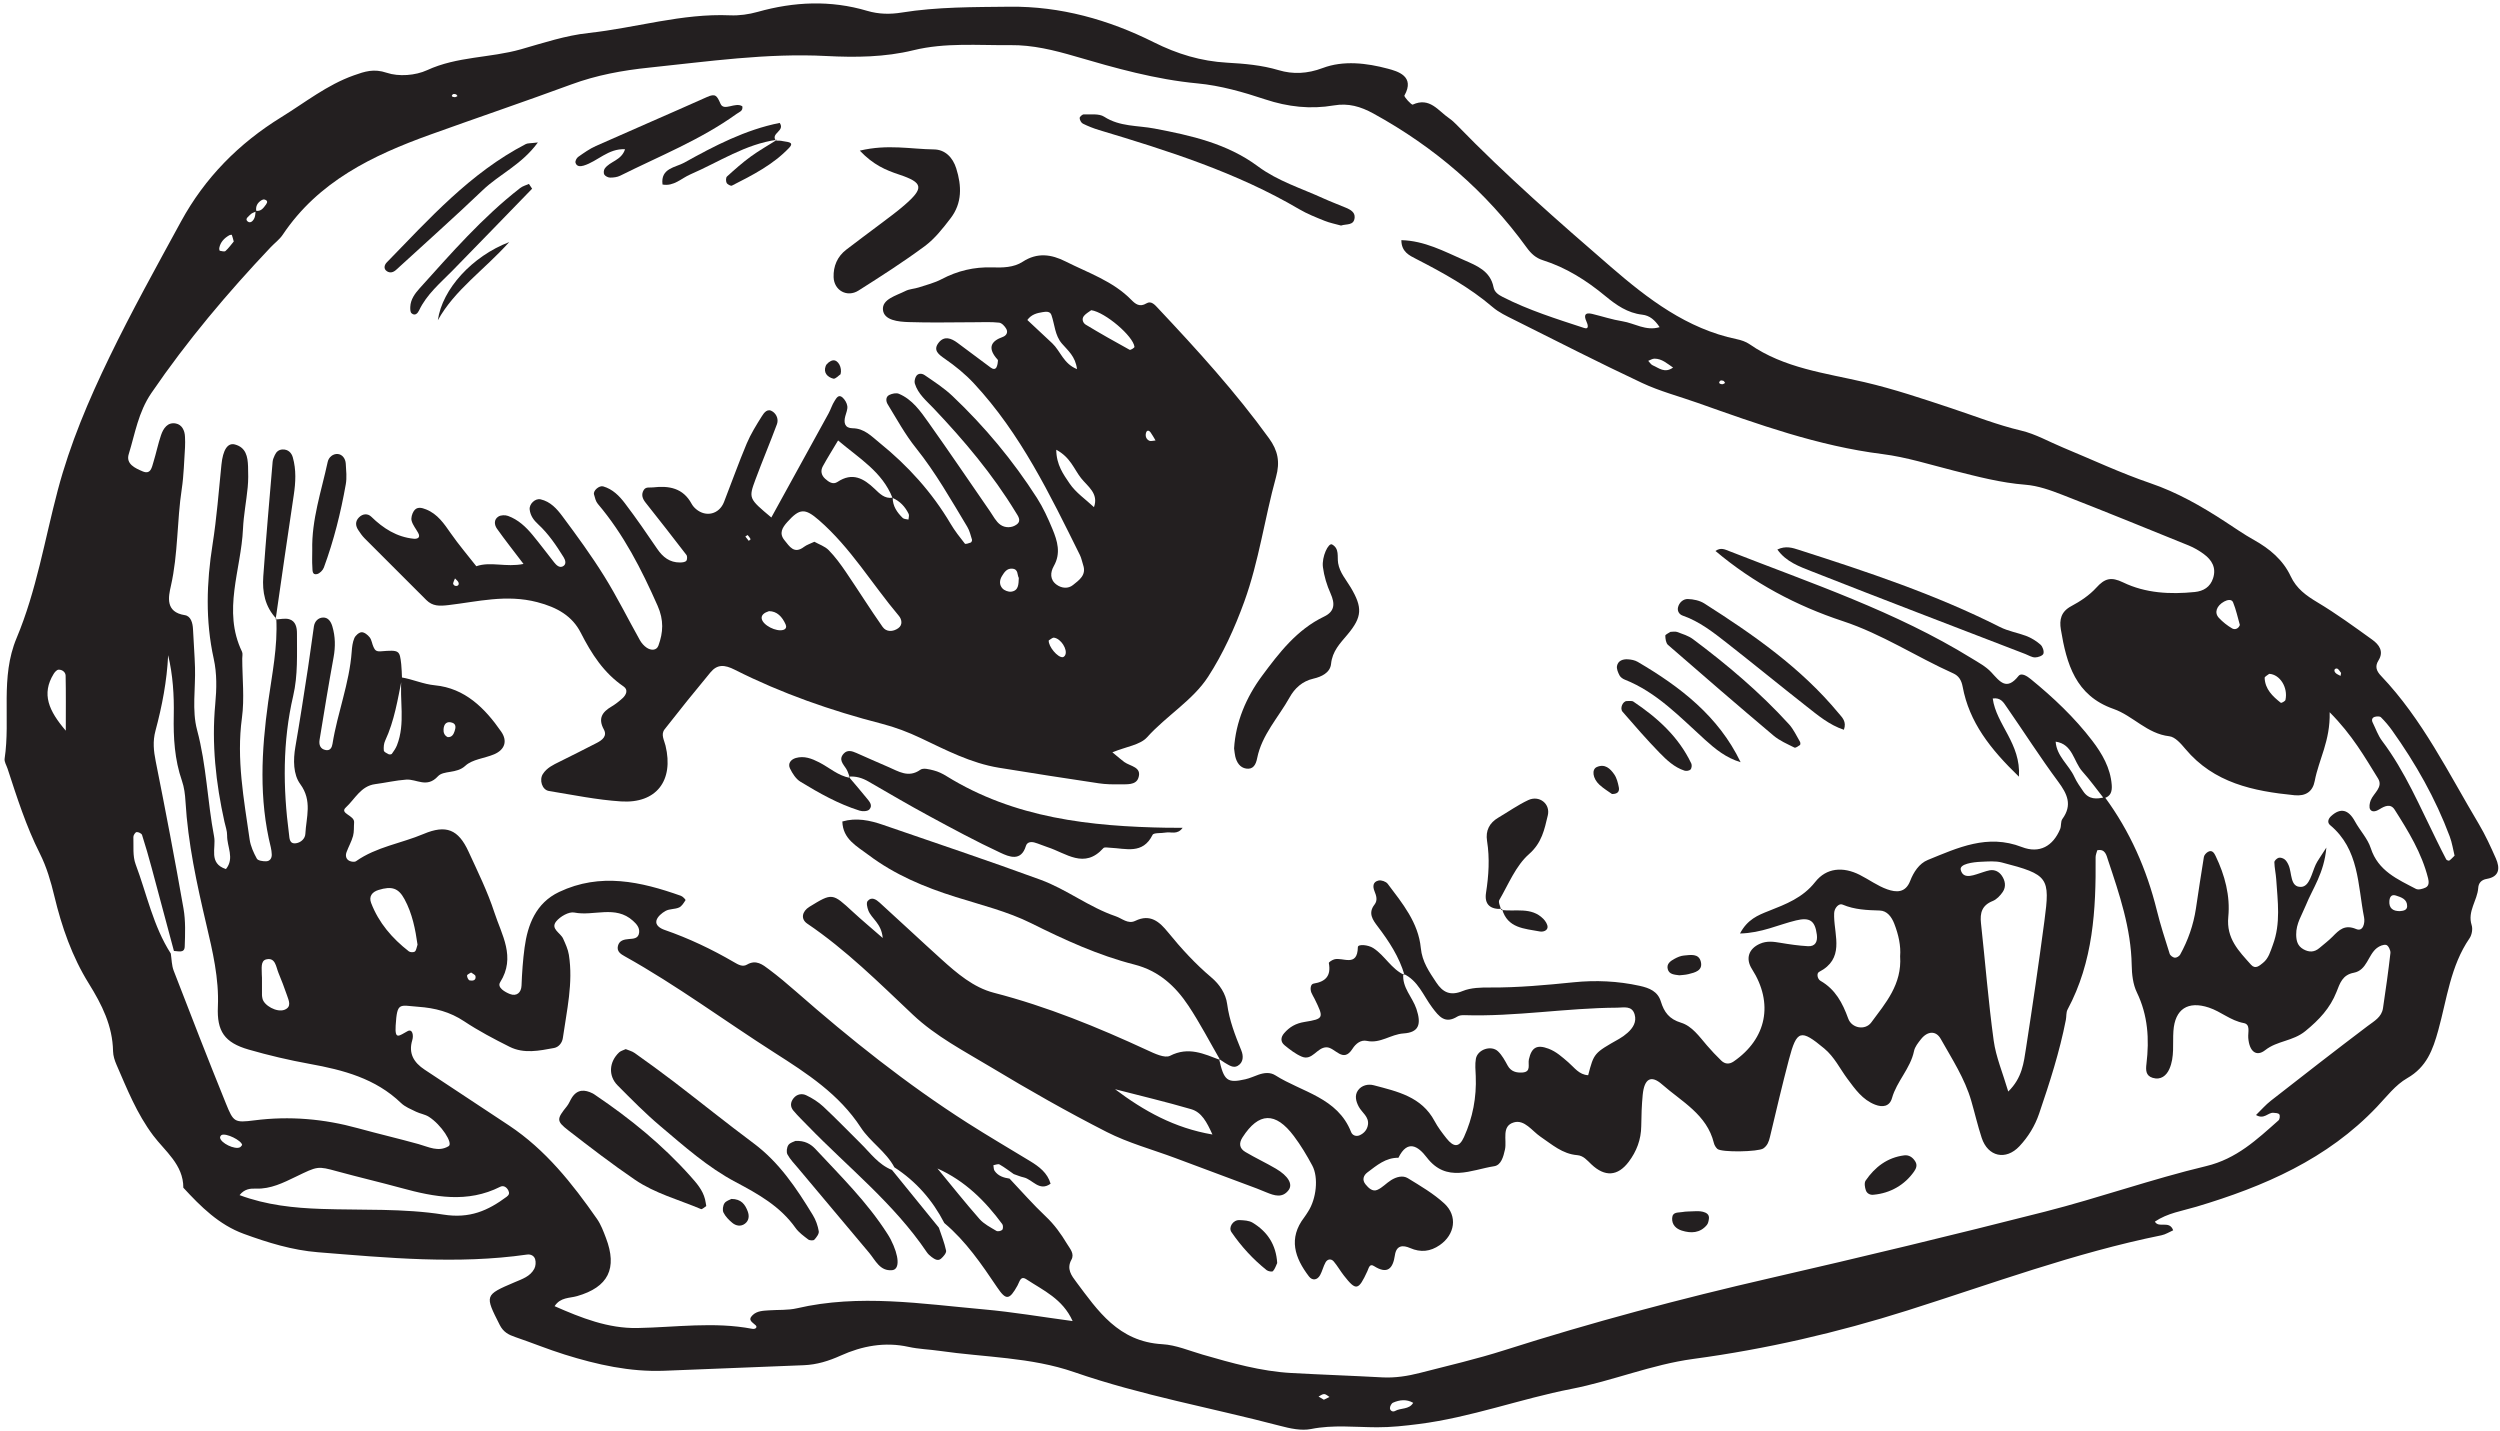 <?xml version="1.0" encoding="UTF-8"?><svg xmlns="http://www.w3.org/2000/svg" xmlns:xlink="http://www.w3.org/1999/xlink" height="501.6" preserveAspectRatio="xMidYMid meet" version="1.0" viewBox="-1.6 -1.2 876.4 501.6" width="876.4" zoomAndPan="magnify"><g fill="#231f20" id="change1_1"><path d="M 603.152 133.055 C 602.961 132.793 602.816 132.41 602.559 132.301 C 602.23 132.164 601.664 132.086 601.461 132.27 C 600.766 132.902 601.043 133.426 602.145 133.5 C 602.469 133.523 602.816 133.211 603.152 133.055 Z M 163.543 339.715 C 163.043 340.07 162.145 340.414 162.129 340.793 C 162.105 341.375 162.605 342.402 163.035 342.488 C 164.039 342.691 165.363 342.574 165.09 341.004 C 165.004 340.5 164.086 340.141 163.543 339.715 Z M 158.785 32.484 C 158.598 32.262 158.445 31.93 158.211 31.848 C 157.895 31.738 157.391 31.672 157.176 31.848 C 156.5 32.383 156.762 32.824 157.824 32.867 C 158.141 32.879 158.465 32.617 158.785 32.484 Z M 462.492 489.488 C 463.152 489.168 463.809 488.844 464.465 488.523 C 463.848 488.156 463.234 487.523 462.602 487.504 C 461.953 487.484 461.285 488.062 460.625 488.379 C 461.246 488.75 461.867 489.121 462.492 489.488 Z M 819.094 234.703 C 818.617 234.164 818.195 233.246 817.656 233.172 C 816.766 233.051 816.441 233.891 817.109 234.652 C 817.547 235.156 818.297 235.395 818.906 235.746 C 818.969 235.398 819.031 235.051 819.094 234.703 Z M 155.344 257.207 C 156.848 257.305 157.41 256.203 157.777 255.094 C 158.141 253.996 158.395 252.625 156.918 252.145 C 155.016 251.52 154.023 252.562 153.891 254.414 C 153.805 255.586 154.168 256.645 155.344 257.207 Z M 839.684 318.207 C 840.812 318.113 842.223 317.941 842.25 316.508 C 842.301 314.004 840.203 313.355 838.297 312.734 C 836.656 312.203 836.125 313.387 836.02 314.605 C 835.809 317.121 837.203 318.227 839.684 318.207 Z M 80.344 83.465 C 80.074 82.473 79.906 81.773 79.656 81.109 C 79.637 81.059 78.996 81.141 78.723 81.301 C 76.992 82.312 75.664 83.664 75.273 85.719 C 75.211 86.039 75.332 86.688 75.457 86.711 C 76.125 86.836 77.098 87.113 77.461 86.781 C 78.582 85.766 79.473 84.496 80.344 83.465 Z M 584.91 127.648 C 582.785 126.223 581.008 124.543 578.402 124.527 C 577.672 124.523 576.938 125.027 576.199 125.297 C 576.727 125.836 577.152 126.605 577.789 126.875 C 579.93 127.781 581.961 129.766 584.91 127.648 Z M 83.285 400.188 C 83.09 398.59 77.637 395.906 76.086 396.688 C 75.812 396.824 75.52 397.297 75.543 397.586 C 75.703 399.5 80.758 401.941 82.551 400.98 C 82.852 400.82 83.043 400.457 83.285 400.188 Z M 493.812 490.578 C 491.438 489.219 489.047 489.52 486.742 490.52 C 486.191 490.762 485.664 491.762 485.664 492.41 C 485.664 493.344 486.625 493.902 487.473 493.422 C 489.492 492.281 492.352 493.012 493.812 490.578 Z M 793.898 235.02 C 793.34 235.492 792.277 235.988 792.293 236.438 C 792.453 240.414 795.09 242.914 797.961 245.168 C 798.152 245.316 799.492 244.621 799.59 244.168 C 800.547 239.781 797.633 235.207 793.898 235.02 Z M 783.605 217.895 C 782.844 215.242 782.273 212.492 781.223 209.941 C 780.727 208.738 779.195 209.074 778.105 209.672 C 775.434 211.145 774.559 213.574 776.246 215.391 C 777.586 216.828 779.191 218.105 780.891 219.094 C 781.836 219.645 783.113 219.258 783.605 217.895 Z M 21.465 254.949 C 21.465 247.602 21.539 241.621 21.406 235.645 C 21.379 234.43 20.188 233.488 18.906 233.566 C 18.305 233.602 17.59 234.418 17.203 235.051 C 12.871 242.09 15.496 247.996 21.465 254.949 Z M 90.234 341.59 C 90.234 343.605 90.223 345.621 90.238 347.641 C 90.242 348.039 90.332 348.441 90.41 348.836 C 90.891 351.254 95.434 353.82 98.109 352.797 C 100.781 351.777 99.605 349.504 99.004 347.703 C 98.109 345.035 97.062 342.418 96.004 339.812 C 95.145 337.707 94.957 334.355 91.738 335.121 C 89.637 335.621 90.219 338.441 90.176 340.383 C 90.168 340.785 90.211 341.188 90.234 341.59 Z M 327.031 408.418 C 331.926 414.344 336.711 420.367 341.781 426.141 C 343.332 427.906 345.629 429.051 347.695 430.297 C 348.168 430.586 349.336 430.355 349.738 429.934 C 350.086 429.57 350.098 428.387 349.762 427.93 C 343.77 419.809 336.723 412.777 327.031 408.418 Z M 389.285 380.633 C 399.391 388.242 410.094 394.242 423.434 396.512 C 421.438 392.121 419.645 388.715 416.004 387.645 C 407.172 385.059 398.199 382.941 389.285 380.633 Z M 144.77 329.957 C 144.012 324.605 142.949 319.066 140.203 314.016 C 138.094 310.129 135.781 309.332 131.07 310.793 C 128.832 311.488 127.629 313.051 128.504 315.344 C 131.176 322.32 135.895 327.773 141.723 332.309 C 142.195 332.676 143.387 332.715 143.828 332.371 C 144.348 331.965 144.41 330.977 144.77 329.957 Z M 858.875 298.766 C 858.359 296.672 858.012 294.258 857.176 292.027 C 852.188 278.695 845.223 266.422 836.977 254.855 C 835.809 253.219 834.488 251.66 833.062 250.246 C 832.66 249.852 831.566 249.898 830.895 250.098 C 829.938 250.383 829.727 251.207 830.16 252.078 C 831.234 254.242 832.027 256.621 833.461 258.52 C 841.57 269.277 846.719 281.641 852.664 293.57 C 853.75 295.742 854.809 297.93 855.945 300.07 C 856.09 300.34 856.801 300.609 857.004 300.484 C 857.586 300.129 858.035 299.57 858.875 298.766 Z M 82.379 417.762 C 91.793 421.273 101.414 422.277 111.172 422.605 C 125.414 423.086 139.855 422.371 153.828 424.586 C 163.086 426.051 169.426 423.223 176.031 418.324 C 176.809 417.746 177.07 417.129 176.641 416.207 C 176.059 414.957 174.906 414.258 173.77 414.832 C 162.277 420.633 150.738 418.461 139.137 415.285 C 131.664 413.242 124.121 411.477 116.652 409.434 C 109.68 407.52 109.785 407.602 102.105 411.309 C 97.738 413.418 93.305 415.66 88.176 415.48 C 86.18 415.41 84.129 415.551 82.379 417.762 Z M 664.508 334.016 C 664.809 330.406 663.957 326.473 662.461 322.625 C 661.512 320.184 659.922 318.066 657.352 317.992 C 652.887 317.863 648.547 317.703 644.344 315.922 C 643.219 315.445 642.082 316.59 641.621 317.758 C 641.336 318.48 641.355 319.359 641.371 320.164 C 641.539 327.129 644.984 334.926 636.09 339.52 C 635.133 340.012 635.512 342.023 636.586 342.637 C 641.82 345.641 644.32 350.379 646.312 355.867 C 647.562 359.32 652.289 360.086 654.391 357.234 C 659.379 350.469 665.188 343.895 664.508 334.016 Z M 702.41 381.449 C 707.328 376.656 707.855 371.293 708.645 366.207 C 710.941 351.367 713.121 336.504 715.094 321.617 C 717.102 306.445 716.605 305.398 700.172 301.152 C 697.871 300.559 695.316 300.805 692.891 300.902 C 690.07 301.02 685.203 301.645 685.762 303.77 C 686.723 307.453 690.766 305.379 693.605 304.535 C 694.379 304.305 695.145 304.016 695.934 303.887 C 697.727 303.59 699.207 304.41 700.145 305.766 C 701.355 307.508 701.734 309.645 700.48 311.484 C 699.602 312.77 698.34 314.109 696.941 314.668 C 693.203 316.164 692.449 318.801 692.852 322.453 C 694.363 336.164 695.434 349.938 697.309 363.598 C 698.102 369.359 700.484 374.906 702.41 381.449 Z M 353.781 410.387 C 352.133 409.242 350.535 408 348.797 407.016 C 348.289 406.73 347.367 407.172 346.641 407.281 C 346.77 407.945 346.707 408.738 347.059 409.25 C 348.297 411.062 350.242 411.672 352.312 411.977 C 356.512 416.41 360.535 421.039 364.977 425.219 C 368.016 428.078 370.352 431.344 372.453 434.84 C 373.469 436.535 375.168 438.285 373.992 440.414 C 372.215 443.633 374.035 445.988 375.695 448.203 C 383.207 458.223 390.461 469.156 405.859 470.023 C 410.641 470.293 415.34 472.332 420.039 473.688 C 430.238 476.633 440.449 479.535 451.121 480.125 C 461.715 480.707 472.32 481.07 482.914 481.648 C 487.473 481.895 491.895 481.191 496.246 480.074 C 506.117 477.535 516.07 475.227 525.773 472.133 C 556.465 462.352 587.535 454.07 618.93 446.863 C 651.129 439.473 683.25 431.727 715.262 423.566 C 734.227 418.73 752.754 412.141 771.777 407.594 C 782.473 405.039 789.594 398.258 797.172 391.547 C 797.594 391.172 797.746 389.875 797.43 389.449 C 797.09 388.988 796.055 388.945 795.312 388.898 C 793.445 388.785 792.109 391.355 789.266 389.68 C 791.109 387.887 792.648 386.09 794.48 384.664 C 805.738 375.867 817.008 367.09 828.406 358.477 C 830.723 356.727 833.309 355.379 833.781 352.234 C 834.746 345.793 835.656 339.344 836.391 332.875 C 836.492 331.949 835.648 330.254 834.938 330.066 C 833.988 329.812 832.547 330.438 831.656 331.125 C 828.488 333.578 828.191 338.93 823.551 339.805 C 819.559 340.555 818.699 343.457 817.473 346.559 C 815.246 352.195 811.445 356.273 806.57 360.258 C 802.16 363.859 796.73 363.598 792.488 366.938 C 789.371 369.391 786.914 367.406 786.551 362.637 C 786.402 360.664 787.406 357.895 784.965 357.445 C 780.371 356.594 776.992 353.43 772.762 352.023 C 765.398 349.578 760.844 352.508 760.312 360.23 C 760.004 364.691 760.762 369.309 758.898 373.531 C 757.875 375.855 755.91 377.523 753.039 376.648 C 750.555 375.895 750.605 373.855 750.863 371.715 C 751.891 363.086 751.395 354.734 747.488 346.668 C 746.125 343.844 745.742 340.336 745.688 337.129 C 745.465 324.246 741.383 312.273 737.379 300.281 C 736.848 298.688 736.43 296.254 733.613 296.879 C 733.398 297.727 733.027 298.508 733.035 299.289 C 733.199 317.73 732.199 335.938 723.203 352.703 C 722.66 353.723 722.848 355.113 722.609 356.312 C 720.418 367.531 716.918 378.379 713.238 389.176 C 711.766 393.508 709.414 397.336 706.332 400.621 C 701.555 405.711 695.277 404.297 693.105 397.691 C 691.703 393.438 690.699 389.051 689.453 384.742 C 687.176 376.859 682.695 370.031 678.734 362.98 C 677.066 360.012 674.098 360.207 671.801 363.117 C 670.816 364.367 669.688 365.762 669.383 367.242 C 668.117 373.391 663.328 377.82 661.652 383.766 C 660.812 386.734 658.328 387.059 655.738 386.051 C 651.32 384.336 648.73 380.609 646.039 376.996 C 643.375 373.418 641.492 369.336 637.902 366.352 C 629.664 359.504 628.273 359.781 625.527 370.215 C 623.16 379.215 621.035 388.281 618.883 397.34 C 618.492 398.98 618.008 400.398 616.539 401.402 C 614.797 402.598 601.828 402.859 600.43 401.547 C 599.871 401.027 599.402 400.25 599.223 399.512 C 596.77 389.48 587.926 385 581.051 378.945 C 577.152 375.512 574.816 376.973 574.266 382.605 C 573.91 386.258 573.797 389.938 573.754 393.609 C 573.699 398.301 572.105 402.449 569.348 406.098 C 565.531 411.141 561.027 411.48 556.262 406.961 C 554.746 405.523 553.484 403.926 551.324 403.75 C 546.105 403.328 542.48 400.016 538.414 397.266 C 535.496 395.293 532.863 391.195 529.125 392.258 C 524.633 393.535 526.711 398.438 525.984 401.77 C 525.441 404.258 524.656 407.246 522.199 407.629 C 514.113 408.887 505.48 413.602 498.539 404.516 C 495.535 400.582 491.82 398.148 488.629 404.672 C 484.176 404.598 481.02 407.359 477.773 409.789 C 476.438 410.789 475.777 412.355 477.094 413.977 C 478.152 415.281 479.555 416.637 481.199 415.934 C 482.996 415.172 484.402 413.539 486.102 412.488 C 487.895 411.383 490.141 410.73 491.93 411.828 C 496.348 414.539 500.926 417.207 504.707 420.684 C 509.496 425.09 508.434 431.613 503.125 435.277 C 499.809 437.566 496.473 437.938 492.734 436.316 C 490.242 435.234 487.914 435.266 487.395 438.84 C 486.711 443.488 484.824 445.664 480.031 442.613 C 478.504 441.645 478.238 443.348 477.754 444.402 C 474.602 451.25 473.789 451.41 469.535 445.984 C 468.277 444.387 467.277 442.582 465.969 441.031 C 465.055 439.949 463.766 440.141 463.086 441.336 C 462.293 442.734 461.957 444.395 461.176 445.805 C 460.164 447.617 458.434 447.805 457.254 446.254 C 452.309 439.762 449.941 432.945 455.621 425.555 C 456.113 424.914 456.523 424.211 456.965 423.531 C 459.844 419.117 460.699 411.625 458.438 407.398 C 456.523 403.828 454.418 400.309 451.988 397.074 C 445.512 388.449 439.652 388.691 433.977 397.508 C 432.586 399.668 432.945 401.426 434.965 402.629 C 438.465 404.711 442.184 406.434 445.695 408.5 C 450 411.035 451.691 413.918 450.133 416.004 C 447.953 418.902 445.137 417.934 442.406 416.82 C 441.273 416.359 440.148 415.871 439 415.441 C 429.461 411.871 419.914 408.305 410.367 404.746 C 402.344 401.754 393.949 399.484 386.367 395.621 C 372.57 388.59 359.074 380.91 345.805 372.922 C 336.391 367.258 326.484 362.125 318.426 354.523 C 306.551 343.316 294.992 331.785 281.387 322.586 C 279.039 321 279.527 318.293 282.148 316.688 C 290.191 311.766 290.164 311.797 297.395 318.469 C 300.488 321.324 303.73 324.027 307.848 327.625 C 307.391 322.422 303.898 320.875 302.793 317.941 C 302.414 316.934 302.035 315.316 302.543 314.691 C 303.902 313.02 305.562 314.133 306.734 315.195 C 313.988 321.773 321.113 328.488 328.383 335.047 C 333.863 339.996 339.645 344.973 346.82 346.828 C 365.477 351.652 383.152 358.883 400.566 366.945 C 403.086 368.109 406.715 369.871 408.578 368.914 C 415.039 365.598 420.457 368.234 426.145 370.395 L 425.754 369.98 C 427.441 377.656 428.617 378.605 434.977 377.148 C 436.551 376.789 438.047 376.086 439.578 375.547 C 441.578 374.844 443.672 374.613 445.484 375.762 C 454.844 381.703 467.289 383.531 472.047 395.664 C 472.5 396.816 473.809 397.34 475.078 396.762 C 476.633 396.055 477.691 394.793 477.949 393.082 C 478.367 390.266 475.852 388.859 474.734 386.777 C 473.707 384.867 473.207 382.785 474.469 381.02 C 475.719 379.277 477.961 378.711 479.992 379.25 C 488.234 381.438 496.738 383.234 501.297 391.797 C 502.438 393.934 503.934 395.906 505.441 397.812 C 508.086 401.164 509.973 401.035 511.617 397.406 C 514.695 390.617 516.047 383.48 515.738 376.023 C 515.652 374.004 515.438 371.922 515.785 369.961 C 516.367 366.695 521.176 365.078 523.566 367.379 C 524.98 368.734 525.965 370.602 526.93 372.355 C 528.098 374.48 530.027 374.914 532.078 374.781 C 535.277 374.574 533.977 371.969 534.367 370.188 C 535.32 365.871 537.266 364.949 541.199 366.41 C 543.973 367.441 546.023 369.352 548.191 371.207 C 550.293 373.008 551.953 375.578 555.148 375.723 C 557.176 367.961 557.184 367.973 566 362.988 C 567.055 362.391 568.059 361.66 568.961 360.855 C 570.871 359.152 572.199 357.031 571.438 354.426 C 570.508 351.23 567.641 352.035 565.34 352.051 C 547.422 352.148 529.645 355.246 511.691 354.676 C 510.898 354.648 509.969 354.746 509.32 355.148 C 504.969 357.852 502.898 355.215 500.469 351.984 C 497.355 347.848 495.543 342.516 490.344 340.152 L 490.77 340.613 C 488.902 334.234 485.34 328.801 481.371 323.578 C 479.613 321.262 477.906 318.898 480.25 315.91 C 481.414 314.43 480.879 312.797 480.266 311.281 C 479.539 309.5 479.695 307.914 481.68 307.473 C 482.633 307.258 484.277 307.84 484.867 308.621 C 490.023 315.457 495.629 322.238 496.48 331.141 C 496.945 335.98 499.434 339.48 501.895 343.211 C 504.207 346.711 506.82 347.996 511.16 346.211 C 514.059 345.02 517.559 344.961 520.785 344.98 C 530.609 345.035 540.328 344.133 550.09 343.145 C 557.758 342.371 565.555 342.703 573.219 344.398 C 576.645 345.156 579.547 346.344 580.629 349.887 C 581.77 353.621 583.555 356.055 587.703 357.32 C 591.57 358.496 594.113 362.18 596.781 365.281 C 598.371 367.133 600.051 368.914 601.805 370.605 C 603.098 371.852 604.598 371.98 606.172 370.895 C 617.746 362.906 620.207 350.48 612.566 338.508 C 610.238 334.859 611.414 331.383 615.352 329.645 C 617.77 328.578 620.082 328.891 622.527 329.309 C 625.73 329.852 628.969 330.32 632.207 330.5 C 634.852 330.645 635.613 328.809 635.316 326.473 C 634.688 321.516 632.82 320.309 628.051 321.453 C 621.867 322.934 615.98 325.875 608.375 326.047 C 610.996 321.102 614.637 319.648 618.43 318.152 C 624.441 315.777 630.371 313.539 634.73 307.992 C 638.695 302.953 644.535 302.57 650.309 305.473 C 653.578 307.117 656.609 309.383 660.023 310.578 C 663.051 311.633 666.363 311.945 668.035 307.609 C 669.195 304.594 671.156 301.508 674.215 300.266 C 684.75 295.98 695.133 291.066 707.16 295.73 C 713.387 298.145 718.102 295.395 720.598 289.453 C 721.062 288.348 720.734 286.801 721.387 285.902 C 724.965 280.977 723.117 277.137 719.883 272.773 C 713.57 264.262 707.867 255.297 701.816 246.59 C 700.805 245.129 699.801 243.234 696.973 243.664 C 698.195 252.82 706.898 259.434 706.16 271.074 C 696.051 261.305 688.738 251.961 686.426 239.52 C 685.996 237.227 685.055 235.719 683.121 234.852 C 670.109 229.004 658.117 221.062 644.445 216.551 C 628.082 211.152 613.078 203.156 599.777 191.953 C 601.598 190.617 603.113 191.418 604.605 192.004 C 633.449 203.316 662.945 213.148 689.535 229.551 C 691.953 231.043 694.59 232.441 696.477 234.484 C 699.465 237.719 701.793 241.062 705.988 235.797 C 707.031 234.488 709.039 235.836 710.309 236.871 C 718.227 243.332 725.652 250.348 731.855 258.461 C 735.301 262.973 738.242 268.004 738.688 273.961 C 738.852 276.117 738.422 278.031 735.895 278.637 C 733.414 275.504 731.086 272.23 728.414 269.266 C 725.277 265.781 725.066 259.656 719.031 258.793 C 719.359 263.898 723.66 266.906 725.605 271.172 C 726.43 272.98 727.621 274.633 728.75 276.285 C 730.664 279.09 733.395 279.008 736.273 278.254 C 745.078 290.227 750.938 303.539 754.5 317.941 C 755.77 323.07 757.406 328.113 759 333.156 C 759.195 333.77 760.129 334.461 760.785 334.531 C 761.383 334.598 762.355 334.027 762.664 333.465 C 765.453 328.43 767.324 323.051 768.195 317.348 C 769.113 311.297 769.992 305.246 770.996 299.211 C 771.105 298.551 771.789 297.801 772.406 297.441 C 773.914 296.566 774.652 297.93 775.109 298.883 C 778.359 305.621 780.27 312.895 779.551 320.223 C 778.809 327.84 783.242 332.207 787.512 336.988 C 789.047 338.707 790.477 337.328 791.688 336.367 C 793.699 334.77 794.297 332.371 795.164 330.055 C 798 322.48 796.859 314.754 796.352 307.047 C 796.219 305.043 795.75 303.059 795.699 301.059 C 795.688 300.527 796.578 299.688 797.199 299.508 C 797.812 299.332 798.746 299.641 799.293 300.059 C 799.902 300.523 800.332 301.305 800.664 302.031 C 801.949 304.828 801.113 309.914 805.129 309.703 C 808.039 309.551 808.828 304.859 810.18 301.934 C 810.816 300.555 811.785 299.324 813.934 295.922 C 813.125 304.969 809.113 310.258 806.758 316.105 C 805.395 319.488 803.289 322.559 803.352 326.453 C 803.383 328.668 803.852 330.43 805.883 331.574 C 807.867 332.691 809.727 332.652 811.492 331.141 C 813.035 329.82 814.684 328.594 816.105 327.152 C 818.43 324.789 820.352 322.789 824.402 324.496 C 826.859 325.531 827.516 322.25 827.152 320.418 C 824.906 309.016 825.473 296.543 815.238 288.047 C 814.137 287.133 814.602 285.809 815.574 284.914 C 818.895 281.859 821.668 282.562 823.945 286.734 C 825.691 289.934 828.402 292.754 829.492 296.125 C 832.07 304.117 838.863 307.016 845.32 310.402 C 846.164 310.848 847.715 310.422 848.719 309.941 C 850.016 309.328 849.879 307.836 849.59 306.691 C 847.379 297.855 842.676 290.199 837.867 282.637 C 836.457 280.414 834.402 281.336 832.547 282.5 C 831.527 283.141 830.051 283.691 829.316 282.59 C 828.82 281.848 829.09 280.305 829.492 279.316 C 830.516 276.801 833.934 274.746 832.039 271.695 C 827.406 264.23 823.051 256.492 815.086 248.48 C 815.352 258.469 811.254 265.121 809.855 272.562 C 809.156 276.297 806.699 277.969 802.762 277.578 C 788.309 276.145 774.516 273.305 764.5 261.34 C 762.969 259.512 760.906 257.129 758.879 256.902 C 751.074 256.031 746.145 249.711 739.312 247.32 C 725.957 242.648 722.852 231.477 720.855 219.469 C 720.285 216.035 720.902 213.219 724.496 211.297 C 727.691 209.59 730.883 207.465 733.289 204.812 C 736.234 201.566 738.434 200.914 742.688 202.973 C 750.516 206.758 759.164 207.211 767.797 206.336 C 770.84 206.027 773.219 204.609 774.223 201.492 C 775.41 197.805 773.785 195.109 770.961 193.031 C 769.34 191.836 767.543 190.785 765.68 190.027 C 750.941 184.039 736.211 178.039 721.387 172.266 C 717.227 170.648 712.828 169.07 708.441 168.73 C 699.816 168.059 691.586 165.875 683.281 163.777 C 674.98 161.684 666.727 159.039 658.277 157.977 C 635.789 155.148 614.719 147.539 593.574 140.051 C 587.047 137.738 580.266 135.969 574.027 133.039 C 558.898 125.934 544.012 118.316 529.055 110.844 C 526.504 109.57 523.828 108.312 521.691 106.484 C 513.559 99.508 504.285 94.434 494.836 89.566 C 492.504 88.367 489.676 87.109 489.66 82.988 C 497.766 83.195 504.637 86.902 511.633 89.977 C 516.059 91.926 520.852 93.766 521.969 99.477 C 522.312 101.254 523.727 102.156 525.195 102.906 C 534.312 107.559 544.059 110.602 553.73 113.773 C 555.586 114.383 555.039 112.562 554.516 111.422 C 553.602 109.414 553.957 108.219 556.48 108.824 C 560.051 109.68 563.562 110.859 567.172 111.43 C 571.395 112.098 575.355 114.938 580.199 113.492 C 578.535 110.988 576.734 109.41 574.102 109.113 C 568.984 108.539 564.961 105.723 561.188 102.598 C 554.582 97.133 547.48 92.613 539.258 90.02 C 536.809 89.246 535.152 87.73 533.637 85.641 C 519.324 65.879 501.305 50.383 479.91 38.621 C 475.336 36.109 471.078 34.887 465.984 35.758 C 457.812 37.152 449.906 36.285 441.926 33.637 C 434.234 31.082 426.23 28.789 418.211 28.039 C 403.469 26.66 389.387 22.668 375.355 18.566 C 367.824 16.363 360.414 14.535 352.586 14.621 C 341.23 14.746 329.863 13.652 318.578 16.418 C 308.609 18.859 298.293 18.965 288.109 18.438 C 267.203 17.352 246.645 20.359 225.973 22.504 C 216.57 23.477 207.523 25.141 198.652 28.41 C 182.238 34.453 165.672 40.074 149.219 46 C 129.012 53.277 110.023 62.398 97.516 81.086 C 96.402 82.75 94.676 84.004 93.277 85.484 C 78.125 101.504 63.98 118.273 51.492 136.543 C 46.844 143.348 45.785 150.73 43.535 157.98 C 42.449 161.48 45.828 162.941 48.387 164.035 C 51.285 165.273 51.629 162.598 52.191 160.781 C 53.152 157.672 53.793 154.461 54.836 151.383 C 55.648 148.984 57.156 146.695 60.066 147.266 C 62.176 147.68 63.18 149.703 63.25 151.938 C 63.289 153.16 63.344 154.391 63.262 155.609 C 62.926 160.492 62.844 165.414 62.113 170.238 C 60.406 181.5 60.855 192.977 58.312 204.188 C 57.441 208.023 56.27 213.387 63.211 214.453 C 65.301 214.777 65.961 217.188 66.059 219.379 C 66.262 223.863 66.633 228.344 66.762 232.828 C 66.973 240.145 65.648 247.844 67.488 254.703 C 70.801 267.047 71.094 279.707 73.457 292.094 C 74.207 296.02 71.398 301.469 77.609 303.461 C 80.695 299.656 77.953 295.621 78.02 291.699 C 78.047 290.109 77.441 288.508 77.09 286.914 C 74.062 273.293 72.555 259.551 73.859 245.598 C 74.359 240.277 74.473 234.93 73.324 229.727 C 70.375 216.359 70.793 203.055 72.918 189.617 C 74.379 180.375 75.078 171.008 76.027 161.691 C 76.551 156.555 78.16 153.918 80.758 154.617 C 84.66 155.668 85.238 158.922 85.355 162.285 C 85.441 164.73 85.469 167.199 85.234 169.629 C 84.77 174.5 83.801 179.34 83.582 184.215 C 82.938 198.547 76.297 212.852 83.238 227.258 C 83.562 227.926 83.316 228.871 83.32 229.688 C 83.34 236.621 84.137 243.66 83.211 250.469 C 81.246 264.93 83.891 278.957 85.91 293.07 C 86.246 295.406 87.289 297.723 88.441 299.809 C 88.832 300.516 90.559 300.758 91.664 300.734 C 93 300.711 93.738 299.684 93.664 298.285 C 93.621 297.473 93.535 296.648 93.34 295.863 C 89.137 278.922 90.047 261.945 92.418 244.844 C 93.762 235.176 95.793 225.523 95.254 215.656 L 95.023 215.957 C 96.613 215.898 98.309 215.457 99.766 215.867 C 102.07 216.516 102.512 218.828 102.504 220.836 C 102.473 228.156 102.879 235.453 101.18 242.75 C 97.445 258.773 97.582 275.008 99.715 291.246 C 99.895 292.617 99.797 294.766 102.203 294.406 C 103.953 294.145 105.363 292.734 105.441 291.156 C 105.738 285.297 107.961 279.531 103.652 273.66 C 101.191 270.316 101.148 265.211 101.949 260.598 C 103.551 251.379 104.957 242.125 106.383 232.875 C 107.129 228.055 107.719 223.215 108.441 218.391 C 108.711 216.598 109.965 215.336 111.664 215.285 C 113.438 215.234 114.402 216.68 114.902 218.363 C 115.973 221.957 116.012 225.531 115.336 229.242 C 113.578 238.852 112.004 248.492 110.434 258.133 C 110.16 259.82 110.605 261.418 112.656 261.754 C 114.262 262.016 114.777 260.691 114.961 259.559 C 116.699 248.684 120.898 238.324 121.691 227.25 C 121.805 225.641 121.996 223.949 122.621 222.496 C 123.023 221.566 124.27 220.465 125.172 220.434 C 126.117 220.402 127.344 221.375 128.008 222.246 C 128.715 223.168 128.82 224.523 129.34 225.621 C 129.82 226.641 130.191 227.262 131.902 227.125 C 138.457 226.594 138.5 226.789 139.055 231.648 C 139.238 233.266 139.238 234.902 139.324 236.527 C 137.832 243.957 136.672 251.473 133.426 258.441 C 132.945 259.465 132.844 260.773 132.953 261.91 C 133.004 262.402 133.992 262.879 134.633 263.203 C 134.93 263.355 135.617 263.281 135.773 263.059 C 136.445 262.125 137.129 261.152 137.547 260.09 C 140.605 252.336 138.359 244.199 139.176 236.277 C 143.121 236.926 146.711 238.637 150.867 239.039 C 161.391 240.055 168.398 247.039 174.105 255.293 C 176.414 258.633 175.312 261.66 171.605 263.234 C 168.242 264.66 163.988 264.965 161.52 267.258 C 158.445 270.117 153.887 268.793 151.918 270.941 C 148.023 275.188 144.457 271.84 140.789 272.102 C 137.145 272.363 133.543 273.211 129.906 273.688 C 124.871 274.348 122.816 278.957 119.645 281.852 C 117.27 284.016 122.734 284.586 122.535 287.102 C 122.41 288.691 122.574 290.352 122.164 291.859 C 121.633 293.805 120.59 295.605 119.887 297.516 C 119.445 298.715 119.652 299.969 120.871 300.574 C 121.531 300.906 122.699 301.059 123.219 300.695 C 130.367 295.656 139.055 294.469 146.891 291.152 C 154.801 287.805 159.078 289.566 162.637 297.316 C 165.867 304.348 169.328 311.348 171.715 318.68 C 174.258 326.508 179.301 334.32 173.738 343.129 C 172.562 344.988 175.477 346.609 177.172 347.27 C 179.504 348.176 181.133 346.77 181.227 344.305 C 181.395 339.84 181.711 335.281 182.297 330.973 C 183.367 323.047 186.219 315.371 194.41 311.484 C 208.871 304.629 223.035 307.852 237.117 312.84 C 237.781 313.074 238.805 314.211 238.727 314.34 C 238.105 315.312 237.422 316.488 236.449 316.93 C 234.996 317.582 233.129 317.371 231.754 318.117 C 230.422 318.836 228.887 320.137 228.527 321.473 C 228.082 323.141 229.816 324.25 231.363 324.785 C 239.871 327.734 247.961 331.578 255.73 336.109 C 257.176 336.949 258.711 337.871 260.254 336.961 C 263.453 335.074 265.762 336.961 267.992 338.637 C 271.258 341.078 274.387 343.711 277.453 346.398 C 296.48 363.078 316.215 378.828 337.57 392.453 C 344.789 397.062 352.191 401.387 359.508 405.84 C 362.684 407.77 365.59 409.949 366.695 413.758 C 362.707 416.652 360.41 412.242 357.254 411.543 C 356.066 411.281 354.938 410.777 353.781 410.387 Z M 329.441 427.547 C 325.305 419.516 319.539 412.941 311.934 408.016 C 309.012 402.512 303.469 399.117 300.191 394.09 C 292.555 382.363 281.289 375.09 269.949 367.852 C 252.41 356.656 235.668 344.227 217.461 334.07 C 216.086 333.305 214.523 332.379 215.027 330.379 C 215.508 328.473 217.148 328.133 218.832 327.992 C 220.426 327.859 222.199 327.887 222.453 325.746 C 222.668 323.953 221.539 322.719 220.301 321.594 C 214.141 316 206.539 320.074 199.715 318.699 C 197.836 318.32 194.781 320.086 193.395 321.789 C 191.266 324.402 194.887 325.805 195.805 327.84 C 196.629 329.672 197.516 331.57 197.824 333.523 C 199.383 343.395 197.074 353.027 195.711 362.703 C 195.484 364.305 194.328 365.871 192.633 366.184 C 187.43 367.145 182.074 368.281 177.055 365.77 C 171.609 363.047 166.18 360.188 161.113 356.824 C 156.145 353.52 150.895 352.156 145.035 351.738 C 138.402 351.266 137.625 349.895 137.102 358.344 C 136.785 363.461 138.266 361.922 141.273 360.285 C 143 359.348 143.449 361.734 142.93 363.426 C 141.508 368.078 143.477 371.285 147.254 373.777 C 157.125 380.281 166.988 386.797 176.836 393.34 C 189.664 401.859 199.02 413.688 207.691 426.117 C 209.07 428.094 209.938 430.469 210.809 432.746 C 214.91 443.48 211.645 450.02 200.691 453.168 C 198.031 453.934 194.879 453.52 192.816 456.695 C 202.184 460.809 211.566 464.543 221.859 464.352 C 235.281 464.102 248.699 462.07 262.102 464.629 C 263.273 464.852 264.004 464.066 263.309 463.398 C 262.16 462.293 260.391 461.598 262.25 459.82 C 263.824 458.312 265.961 458.297 267.992 458.152 C 271.254 457.922 274.613 458.164 277.754 457.438 C 299.66 452.352 321.504 455.883 343.328 457.824 C 353.391 458.719 363.379 460.434 374.422 461.914 C 370.934 454.125 364.105 451.152 358.219 447.273 C 356.121 445.891 355.855 448.094 355.098 449.453 C 352.223 454.613 351.086 454.715 347.969 450.094 C 342.504 441.988 337.012 433.914 329.441 427.547 Z M 59.367 332.164 C 56.773 322.473 54.199 312.777 51.582 303.094 C 50.527 299.207 49.434 295.332 48.199 291.504 C 48.031 290.98 46.895 290.426 46.281 290.496 C 45.824 290.551 45.137 291.613 45.156 292.207 C 45.273 295.422 44.863 298.895 45.949 301.785 C 49.887 312.281 52.102 323.477 58.277 333.086 C 58.594 335.086 58.57 337.219 59.281 339.066 C 65.293 354.633 71.328 370.195 77.605 385.66 C 80.246 392.164 80.566 392.445 87.578 391.551 C 99.914 389.973 111.938 391.02 123.867 394.305 C 130.93 396.25 138.066 397.918 145.125 399.875 C 148.637 400.852 152.082 402.766 155.668 400.602 C 157.336 399.594 153.082 393.055 148.73 390.293 C 147.395 389.445 145.68 389.223 144.23 388.516 C 142.414 387.625 140.402 386.836 138.988 385.473 C 130.016 376.836 118.73 373.891 106.965 371.758 C 99.762 370.453 92.594 368.77 85.559 366.738 C 77.086 364.293 74.395 360.312 74.781 351.672 C 75.219 341.844 72.914 332.156 70.75 322.953 C 67.383 308.621 64.289 294.414 63.422 279.723 C 63.281 277.305 62.977 274.805 62.188 272.535 C 59.594 265.078 59.16 257.387 59.312 249.629 C 59.457 242.516 59.008 235.48 57.348 228.477 C 56.91 237.516 55.227 246.312 52.906 254.953 C 51.902 258.688 52.262 262.047 52.996 265.723 C 56.422 282.871 59.707 300.059 62.727 317.285 C 63.492 321.641 63.309 326.203 63.152 330.66 C 63.066 333.047 60.867 332.203 59.367 332.164 Z M 88.254 72.906 C 87.57 73.242 86.719 73.426 86.242 73.949 C 85.621 74.633 84.066 75.52 85.242 76.453 C 86.254 77.254 87.301 76.113 87.688 74.969 C 87.93 74.25 87.918 73.445 88.02 72.68 C 89.902 73.027 90.746 71.719 91.672 70.461 C 92.289 69.621 92.172 69.039 91.102 68.742 C 90.789 68.656 90.328 68.816 90.027 69.012 C 88.609 69.918 87.926 71.191 88.254 72.906 Z M 753.812 427.051 C 755.219 429.531 758.887 426.414 760.23 430.094 C 758.875 430.684 757.555 431.555 756.113 431.844 C 725.668 438.012 696.586 448.852 667.09 458.188 C 642.492 465.973 617.566 471.734 592.039 475.18 C 577.426 477.148 563.707 482.879 549.285 485.695 C 531.309 489.203 514.023 495.691 495.746 498.012 C 490.867 498.633 486.066 499.16 481.145 499.148 C 473.434 499.129 465.742 498.207 457.984 499.758 C 454.559 500.441 450.613 499.555 447.105 498.633 C 423.07 492.312 398.539 487.973 374.953 479.805 C 359.789 474.551 343.574 474.645 327.828 472.367 C 324.195 471.84 320.48 471.746 316.906 470.961 C 308.566 469.129 300.625 470.625 293.113 474.016 C 288.91 475.914 284.746 477.199 280.211 477.387 C 263.891 478.055 247.57 478.695 231.254 479.332 C 219.238 479.797 207.699 477.195 196.352 473.652 C 190.52 471.832 184.844 469.5 179.055 467.527 C 176.68 466.723 174.852 465.773 173.582 463.262 C 168.344 452.891 168.176 452.824 178.836 448.293 C 181.531 447.148 184.242 446.281 185.688 443.609 C 186.199 442.668 186.312 441.223 185.992 440.199 C 185.648 439.105 184.574 438.395 183.121 438.605 C 158.664 442.105 134.273 439.738 109.879 437.789 C 100.848 437.066 92.297 434.422 83.859 431.336 C 75.133 428.141 68.785 421.793 62.668 415.16 C 62.703 407.074 56.195 402.316 52.098 396.852 C 46.316 389.137 42.969 380.598 39.246 372.059 C 38.605 370.582 38.066 368.926 38.035 367.344 C 37.879 358.434 34.133 350.984 29.527 343.578 C 23.684 334.188 20.043 323.73 17.465 312.988 C 16.219 307.801 14.762 302.762 12.355 297.98 C 7.566 288.469 4.348 278.348 1.051 268.262 C 0.672 267.102 -0.141 265.863 0.02 264.773 C 2.125 250.762 -1.574 236.289 4.215 222.488 C 11.18 205.891 14.066 187.992 18.645 170.684 C 22.973 154.324 29.469 139.074 36.723 124.078 C 44.535 107.938 53.258 92.234 61.84 76.48 C 70.223 61.102 82.117 49.062 97.07 39.844 C 105.391 34.715 113.047 28.555 122.438 25.219 C 126.312 23.844 129.434 22.785 133.969 24.312 C 138.172 25.73 144.031 25.285 148.121 23.402 C 158.695 18.523 170.246 19.148 181.023 16.078 C 188.883 13.84 196.703 11.234 204.781 10.359 C 221.34 8.566 237.477 3.438 254.359 4.172 C 257.559 4.309 260.914 3.836 264.004 2.969 C 276.793 -0.633 289.617 -1.191 302.371 2.594 C 306.492 3.812 310.477 3.848 314.453 3.207 C 327.023 1.184 339.727 1.297 352.348 1.152 C 370.125 0.953 387.047 5.695 402.895 13.625 C 411.082 17.723 419.391 20.258 428.555 20.773 C 434.602 21.117 440.676 21.617 446.66 23.402 C 451.605 24.879 456.656 24.699 462.098 22.645 C 469.332 19.914 477.508 20.891 484.926 22.879 C 488.309 23.785 494.559 25.512 490.738 32.277 C 490.5 32.703 493.215 35.668 493.648 35.469 C 499.633 32.738 502.57 37.652 506.395 40.25 C 507.402 40.934 508.309 41.797 509.16 42.672 C 526.23 60.238 544.641 76.395 563.137 92.383 C 576.043 103.535 589.758 114.07 607.211 117.695 C 608.785 118.023 610.441 118.574 611.742 119.477 C 623.883 127.902 638.172 129.543 652.035 132.773 C 662.348 135.18 672.441 138.582 682.504 141.926 C 690.621 144.617 698.551 147.77 706.934 149.75 C 712.02 150.953 716.746 153.684 721.645 155.711 C 731.812 159.926 741.812 164.633 752.211 168.184 C 761.621 171.395 770.016 176.195 778.23 181.535 C 781.648 183.758 785 186.113 788.555 188.098 C 794.051 191.164 798.746 195.09 801.418 200.805 C 803.461 205.164 806.809 207.566 810.777 209.941 C 817.422 213.918 823.707 218.512 830.004 223.039 C 832.41 224.77 834.195 227.16 832.184 230.352 C 830.828 232.496 831.559 234.113 833.098 235.73 C 847.641 250.988 856.742 269.844 867.383 287.68 C 869.672 291.52 871.539 295.629 873.352 299.727 C 874.832 303.082 874.672 306.129 870.184 306.898 C 868.227 307.234 867.281 308.371 867.168 310.066 C 866.871 314.484 863.312 318.266 864.863 323.109 C 865.297 324.453 864.938 326.535 864.121 327.719 C 857.434 337.449 856.195 349.02 853.168 359.941 C 851.262 366.828 849.102 372.852 842.277 376.758 C 838.168 379.109 835.031 383.262 831.668 386.805 C 814.266 405.156 792.051 414.746 768.41 421.812 C 763.461 423.293 758.227 424.047 753.812 427.051"/><path d="M 426.145 370.395 C 422.473 364.047 419.086 357.508 415.043 351.406 C 410.465 344.496 404.605 339.109 396.094 336.938 C 383.426 333.711 371.629 328.289 359.91 322.453 C 351.609 318.32 342.352 316.051 333.426 313.246 C 322.492 309.812 312.074 305.453 302.844 298.504 C 298.703 295.387 293.855 292.945 293.691 286.781 C 298.609 285.359 303.336 286.359 307.996 287.973 C 326.41 294.348 344.91 300.5 363.199 307.219 C 372.344 310.578 380.195 316.836 389.512 320.004 C 391.762 320.766 393.816 322.855 396.375 321.617 C 401.637 319.062 404.844 321.91 407.848 325.602 C 412.484 331.301 417.43 336.699 423.066 341.461 C 425.934 343.879 428.105 347.121 428.59 350.766 C 429.352 356.531 431.406 361.77 433.562 367.059 C 434.344 368.984 434.344 371.273 432.242 372.469 C 430.699 373.344 429.156 372.148 427.766 371.363 C 427.059 370.969 426.422 370.445 425.754 369.98 L 426.145 370.395"/><path d="M 157.906 201.566 C 157.672 202.152 157.355 202.723 157.246 203.328 C 157.203 203.562 157.586 204.043 157.863 204.133 C 158.73 204.402 159.375 203.957 159.176 203.117 C 159.035 202.535 158.355 202.078 157.906 201.566 Z M 260.887 188.402 C 261.117 188.203 261.578 187.875 261.547 187.816 C 261.262 187.297 260.91 186.809 260.508 186.371 C 260.469 186.328 259.969 186.703 259.684 186.883 C 260.082 187.391 260.484 187.898 260.887 188.402 Z M 403.484 153.211 C 402.871 152.195 402.383 151.25 401.758 150.398 C 401.117 149.52 400.406 149.59 400.145 150.559 C 399.836 151.711 400.215 152.797 401.309 153.312 C 401.82 153.555 402.578 153.273 403.484 153.211 Z M 366.043 223.309 C 365.879 225.402 369.199 229.402 370.98 229.18 C 371.301 229.141 371.691 228.738 371.84 228.41 C 372.715 226.477 370.328 222.68 367.914 222.348 C 367.344 222.266 366.668 222.965 366.043 223.309 Z M 267.984 213.043 C 266.363 213.547 265.234 214.383 265.418 215.637 C 265.758 217.973 270.578 220.395 273.027 219.605 C 273.992 219.297 274.188 218.535 273.801 217.68 C 272.586 214.977 270.789 213.07 267.984 213.043 Z M 355.555 201.402 C 354.93 200.383 355.492 198.297 353.215 198.148 C 351.355 198.027 350.48 199.391 349.645 200.746 C 348.727 202.242 348.699 203.875 349.836 205.094 C 350.512 205.816 351.906 206.344 352.883 206.215 C 355.473 205.879 355.461 203.688 355.555 201.402 Z M 368.68 156.465 C 368.719 161.793 371.23 165.148 373.348 168.281 C 375.523 171.508 378.996 173.855 381.902 176.59 C 383.641 171.773 379.672 169.324 377.367 166.398 C 374.91 163.281 373.672 159.121 368.68 156.465 Z M 380.945 107.539 C 380.195 108.109 379.121 108.672 378.402 109.535 C 377.477 110.645 378.066 112.039 379.016 112.613 C 384.074 115.672 389.227 118.582 394.406 121.426 C 394.719 121.598 396.137 120.703 396.105 120.406 C 395.688 116.645 385.84 108.242 380.945 107.539 Z M 358.543 110.977 C 361.441 113.688 364.371 116.406 367.281 119.148 C 370.121 121.824 371.227 126.34 375.961 128.199 C 375.387 123.676 372.719 121.648 370.656 119.238 C 368.18 116.348 368.152 112.586 366.984 109.227 C 366.496 107.824 365.02 108.047 363.867 108.23 C 361.902 108.543 359.961 109.016 358.543 110.977 Z M 283.891 188.719 C 285.52 189.641 287.574 190.301 288.91 191.664 C 291.168 193.973 293.105 196.625 294.93 199.305 C 299.273 205.688 303.363 212.242 307.801 218.559 C 309.098 220.406 311.434 220.336 313.277 219.035 C 314.98 217.836 314.48 215.844 313.516 214.703 C 304.109 203.562 296.621 190.816 285.465 181.129 C 280.594 176.902 278.738 176.965 274.414 181.781 C 272.648 183.75 271.414 185.742 273.41 188.188 C 275.18 190.352 276.777 193.184 280.281 190.492 C 281.219 189.777 282.43 189.422 283.891 188.719 Z M 311.344 173.266 C 311.328 176.227 312.883 178.449 314.871 180.387 C 315.309 180.809 316.191 180.77 316.871 180.941 C 316.91 180.273 317.199 179.48 316.941 178.957 C 315.719 176.445 313.895 174.465 311.27 173.336 C 307.691 164.195 299.625 159.516 292.199 153.203 C 290.129 156.68 288.406 159.414 286.855 162.246 C 285.992 163.816 286.293 165.387 287.664 166.633 C 288.91 167.762 290.406 168.801 291.996 167.742 C 297.215 164.262 301.156 166.492 305.027 170.18 C 306.746 171.816 308.508 173.738 311.344 173.266 Z M 388.355 262.531 C 390.672 264.43 391.566 265.234 392.535 265.938 C 394.641 267.461 398.809 267.648 397.461 271.539 C 396.562 274.125 393.34 273.703 390.941 273.75 C 388.496 273.797 386.016 273.762 383.605 273.398 C 371.91 271.652 360.227 269.844 348.562 267.934 C 338.766 266.328 330.051 261.758 321.219 257.57 C 316.781 255.469 312.273 253.738 307.484 252.504 C 289.699 247.918 272.391 241.875 255.984 233.586 C 252.383 231.766 249.867 231.613 247.449 234.523 C 241.996 241.082 236.652 247.734 231.395 254.453 C 229.977 256.266 231.227 258.199 231.703 260.188 C 234.676 272.48 228.473 280.547 216.105 279.746 C 207.633 279.199 199.23 277.457 190.824 276.086 C 188.406 275.691 187.379 272.191 188.715 270.125 C 190.129 267.938 192.324 266.93 194.523 265.84 C 198.91 263.664 203.285 261.469 207.637 259.223 C 209.531 258.246 211.348 256.832 210.078 254.504 C 207.992 250.676 209.488 248.426 212.754 246.504 C 214.148 245.68 215.445 244.648 216.648 243.555 C 217.953 242.367 218.691 240.605 217.02 239.465 C 210.035 234.684 205.777 228.035 201.977 220.586 C 199.031 214.809 193.848 211.734 186.723 209.887 C 175.867 207.07 165.859 209.723 155.582 210.926 C 152.414 211.297 150.051 211.336 147.852 209.148 C 140.621 201.957 133.406 194.754 126.223 187.523 C 125.367 186.66 124.66 185.637 123.992 184.613 C 123.016 183.129 122.871 181.59 124.211 180.211 C 125.566 178.816 127.34 178.75 128.574 179.957 C 132.781 184.055 137.5 187.059 143.438 187.664 C 144.473 187.77 146 187.441 145.004 185.625 C 144.223 184.203 143.113 182.883 142.699 181.367 C 142.426 180.367 142.844 178.922 143.441 177.992 C 144.523 176.316 146.195 176.746 147.793 177.387 C 151.816 179.012 154.062 182.371 156.426 185.762 C 159.207 189.75 162.379 193.469 165.379 197.301 C 170.391 195.543 175.715 197.766 181.922 196.496 C 178.406 191.859 175.41 188.082 172.625 184.152 C 171.652 182.781 171.473 180.895 173.156 179.863 C 174.012 179.34 175.516 179.305 176.5 179.664 C 180.047 180.957 182.75 183.492 185.109 186.352 C 187.699 189.492 190.148 192.758 192.672 195.961 C 193.445 196.941 194.5 197.938 195.688 197.355 C 197.055 196.684 196.633 195.176 196.004 194.172 C 193.41 190.012 190.695 185.945 187.047 182.586 C 185.543 181.199 184.328 179.625 184.082 177.414 C 183.863 175.477 186.043 173.41 187.906 173.844 C 191.371 174.648 193.617 177.176 195.516 179.723 C 200.633 186.586 205.695 193.523 210.211 200.785 C 214.727 208.043 218.527 215.742 222.715 223.207 C 223.289 224.234 224.156 225.223 225.125 225.871 C 226.602 226.859 228.559 226.922 229.215 225.121 C 230.898 220.496 231.164 216.203 228.918 211.125 C 223.277 198.367 217.031 186.117 207.965 175.426 C 207.234 174.566 206.953 173.273 206.637 172.133 C 206.258 170.777 208.488 168.91 209.859 169.309 C 213.18 170.273 215.512 172.648 217.465 175.223 C 221.41 180.418 225.117 185.801 228.785 191.199 C 230.754 194.098 233.168 196.02 236.789 195.984 C 237.539 195.98 238.531 195.887 238.969 195.418 C 239.34 195.023 239.379 193.789 239.031 193.336 C 234.32 187.184 229.539 181.086 224.727 175.012 C 223.613 173.613 223.105 172.184 224.059 170.598 C 224.801 169.363 226.113 169.801 227.297 169.664 C 232.953 169.008 237.852 169.871 240.852 175.414 C 241.23 176.117 241.805 176.766 242.422 177.285 C 245.902 180.223 250.535 179.062 252.203 174.801 C 254.871 167.973 257.324 161.055 260.164 154.297 C 261.578 150.945 263.539 147.801 265.48 144.707 C 266.262 143.457 267.473 141.762 269.355 143.137 C 270.75 144.156 271.348 145.926 270.762 147.508 C 268.352 153.996 265.652 160.379 263.246 166.867 C 260.777 173.531 260.875 173.566 268.797 180.211 C 275.543 167.953 282.223 155.848 288.863 143.727 C 289.645 142.305 290.098 140.688 290.98 139.344 C 291.543 138.488 292.324 136.863 293.754 138.141 C 294.582 138.879 295.293 140.09 295.438 141.168 C 295.59 142.297 295.027 143.535 294.719 144.711 C 294.105 147.035 294.539 148.898 297.297 148.93 C 301.426 148.977 303.926 151.762 306.754 154.047 C 316.68 162.07 325.125 171.387 331.645 182.418 C 333.094 184.867 334.863 187.137 336.637 189.371 C 336.852 189.645 338.039 189.246 338.715 188.992 C 338.961 188.902 339.234 188.266 339.145 187.988 C 338.664 186.461 338.305 184.828 337.488 183.48 C 331.812 174.055 326.406 164.473 319.477 155.824 C 315.688 151.094 312.742 145.672 309.562 140.477 C 308.984 139.531 308.793 137.922 310.137 137.262 C 311.113 136.781 312.586 136.453 313.508 136.844 C 318.219 138.82 321.07 142.941 323.871 146.883 C 331.188 157.172 338.25 167.637 345.434 178.02 C 346.578 179.672 347.539 181.652 349.102 182.758 C 350.73 183.918 353.129 183.938 354.848 182.633 C 356.594 181.301 355.23 179.633 354.465 178.371 C 346.363 165.055 336.371 153.215 325.676 141.941 C 323.152 139.285 320.223 136.934 319.105 133.258 C 318.898 132.574 319.102 131.637 319.418 130.957 C 320.102 129.484 321.609 129.664 322.531 130.297 C 325.883 132.594 329.352 134.832 332.285 137.613 C 343.59 148.324 353.512 160.234 361.91 173.355 C 364.09 176.762 365.801 180.52 367.352 184.27 C 369.078 188.445 370.387 192.719 367.828 197.227 C 366.574 199.438 366.379 202.043 368.832 203.789 C 370.594 205.047 372.852 205.258 374.535 203.898 C 376.664 202.18 379.328 200.438 378.113 196.879 C 377.719 195.719 377.52 194.473 376.98 193.387 C 366.461 172.191 356.23 150.855 339.832 133.223 C 336.703 129.859 333.312 127.141 329.648 124.59 C 327.559 123.133 325.281 121.605 327.516 118.855 C 329.461 116.457 331.875 117.375 334.008 118.949 C 337.934 121.852 341.832 124.789 345.75 127.699 C 346.598 128.328 347.395 128.285 347.758 127.477 C 348.07 126.781 348.211 125.969 348.246 125.199 C 348.262 124.887 347.812 124.539 347.559 124.219 C 344.664 120.609 345.906 118.348 349.898 116.93 C 351.246 116.453 351.812 115.285 351.184 114.121 C 350.668 113.176 349.59 112.012 348.656 111.91 C 345.832 111.605 342.961 111.758 340.105 111.762 C 332.352 111.766 324.586 111.98 316.84 111.707 C 313.355 111.586 308.312 111.117 307.93 107.441 C 307.539 103.676 312.598 102.441 315.781 100.82 C 317.195 100.098 318.941 100.062 320.488 99.559 C 323.195 98.676 326.02 97.973 328.512 96.656 C 334.082 93.723 339.891 92.344 346.176 92.539 C 349.855 92.656 353.762 92.613 356.895 90.57 C 362.047 87.207 366.98 87.949 371.957 90.461 C 379.918 94.48 388.562 97.336 395.027 103.949 C 396.43 105.379 397.934 106.582 400.301 105.145 C 401.992 104.109 403.305 105.73 404.391 106.887 C 418.09 121.453 431.539 136.23 443.285 152.48 C 446.363 156.738 447.199 160.688 445.719 166.043 C 441.719 180.512 439.762 195.453 434.59 209.727 C 431.223 219.02 427.086 228.062 421.91 236.051 C 416.574 244.289 407.305 249.711 400.523 257.254 C 398.082 259.965 393.242 260.52 388.355 262.531"/><path d="M 296.359 271.492 C 295.938 270.434 295.66 269.277 295.059 268.328 C 293.98 266.641 292.281 265.078 294.145 263.012 C 295.445 261.566 297.07 262.074 298.613 262.758 C 302.336 264.402 306.047 266.066 309.789 267.664 C 313.41 269.207 316.863 271.629 321.07 268.629 C 322.078 267.91 324.227 268.496 325.746 268.883 C 327.301 269.281 328.816 270.016 330.188 270.867 C 354.016 285.629 380.602 288.516 407.758 288.98 C 409.371 289.008 410.984 288.984 412.988 288.984 C 411.137 291.586 408.898 290.309 407.027 290.664 C 405.457 290.961 402.852 290.652 402.441 291.477 C 399.004 298.43 393.047 296.219 387.594 295.988 C 386.781 295.953 385.582 295.691 385.207 296.109 C 378.52 303.594 372.105 297.863 365.633 295.781 C 364.082 295.285 362.594 294.582 361.027 294.145 C 359.824 293.812 358.453 293.992 358.047 295.34 C 356.348 300.965 352.129 299.145 349.129 297.746 C 340.637 293.797 332.375 289.332 324.129 284.867 C 316.965 280.988 309.926 276.871 302.871 272.781 C 300.676 271.508 298.414 270.824 295.887 271.062 L 296.359 271.492"/><path d="M 490.344 340.152 C 489.852 345.012 493.547 348.316 494.941 352.484 C 496.746 357.891 495.805 360.727 490.426 361.082 C 485.93 361.379 482.27 364.719 477.539 363.691 C 475.504 363.25 473.703 364.605 472.527 366.465 C 469.188 371.727 466.449 365.891 463.379 365.941 C 460.043 365.992 458.438 370.781 454.75 369.219 C 452.562 368.293 450.594 366.75 448.727 365.234 C 447.27 364.055 447.309 362.457 448.57 361 C 450.473 358.805 452.633 357.547 455.73 357.051 C 462.578 355.949 462.531 355.652 459.219 348.91 C 458.863 348.188 458.402 347.504 458.109 346.758 C 457.629 345.52 457.793 343.785 458.918 343.605 C 463.234 342.914 465.051 340.789 464.238 336.406 C 464.18 336.094 465.391 335.34 466.109 335.121 C 469.082 334.227 474.262 338.07 474.41 330.844 C 474.434 329.668 478.012 329.996 479.82 331.16 C 483.91 333.797 486.168 338.562 490.77 340.613 L 490.344 340.152"/><path d="M 299.812 51.609 C 309.617 49.27 317.727 51.09 325.785 51.18 C 329.668 51.223 332.395 53.93 333.621 57.844 C 335.551 63.969 335.727 69.98 331.66 75.289 C 328.973 78.805 326.137 82.445 322.633 85.047 C 315.145 90.605 307.254 95.645 299.371 100.648 C 295.383 103.184 290.777 100.641 290.629 95.953 C 290.508 92.125 291.922 88.758 295.035 86.348 C 298.887 83.367 302.828 80.496 306.711 77.551 C 309.617 75.336 312.602 73.199 315.359 70.812 C 322.41 64.711 322.098 62.828 313.559 59.984 C 308.934 58.445 304.566 56.617 299.812 51.609"/><path d="M 431.023 261.176 C 431.562 251.965 435.273 243.219 440.793 235.77 C 446.762 227.715 453.043 219.5 462.59 214.941 C 466.332 213.152 466.438 210.418 464.848 206.859 C 463.543 203.949 462.57 200.762 462.164 197.605 C 461.695 193.961 464.117 188.965 465.375 189.664 C 468.027 191.152 467.109 193.938 467.496 196.223 C 468.059 199.574 470.297 202.012 471.941 204.789 C 476.059 211.75 475.98 215.047 470.785 221.238 C 468.156 224.367 465.465 227.062 465.016 231.539 C 464.707 234.613 461.656 236.062 458.848 236.699 C 454.918 237.594 452.246 240.105 450.477 243.289 C 446.562 250.316 440.754 256.363 439.109 264.59 C 438.676 266.773 437.773 268.617 435.266 268.234 C 433.09 267.902 431.953 266.102 431.441 264.02 C 431.246 263.234 431.199 262.414 431.023 261.176"/><path d="M 468.512 77.871 C 466.605 77.336 464.598 76.953 462.73 76.203 C 459.711 74.988 456.645 73.777 453.848 72.137 C 431.887 59.227 407.844 51.637 383.656 44.379 C 381.723 43.797 379.82 43.039 378.012 42.145 C 377.422 41.852 376.91 40.871 376.883 40.184 C 376.863 39.754 377.828 38.879 378.328 38.898 C 380.75 38.996 383.668 38.543 385.484 39.719 C 390.984 43.27 397.18 42.734 403.113 43.863 C 415.898 46.297 428.57 49.086 439.395 57.129 C 446.316 62.273 454.629 64.824 462.395 68.375 C 464.988 69.559 467.676 70.539 470.297 71.656 C 471.812 72.305 473.414 73.191 473.285 75.031 C 473.074 77.977 470.43 77.215 468.512 77.871"/><path d="M 621.473 191.438 C 624.41 190.031 626.789 190.844 629.074 191.578 C 653.035 199.27 676.918 207.195 699.449 218.582 C 702.434 220.09 705.598 220.578 708.613 221.699 C 710.453 222.383 712.227 223.492 713.711 224.781 C 714.469 225.441 715.031 227.086 714.734 227.965 C 714.492 228.68 712.832 229.273 711.805 229.266 C 710.668 229.258 709.535 228.512 708.402 228.074 C 683.43 218.445 658.418 208.906 633.512 199.098 C 629.203 197.398 624.516 195.75 621.473 191.438"/><path d="M 217.52 51.117 C 211.598 50.797 207.871 55.406 202.996 56.859 C 201.812 57.215 200.547 57.211 200.148 55.84 C 199.984 55.277 200.531 54.188 201.082 53.805 C 203.066 52.41 205.082 50.969 207.285 49.984 C 220.25 44.207 233.297 38.613 246.25 32.809 C 249.219 31.48 249.727 32.316 250.984 35.184 C 252.199 37.938 256.148 34.449 258.625 36.055 C 258.957 37.75 257.523 38.07 256.625 38.723 C 244.012 47.805 229.594 53.508 215.812 60.395 C 214.773 60.914 213.473 61.066 212.293 61.062 C 211.586 61.059 210.629 60.586 210.25 60.016 C 209.934 59.531 210.027 58.422 210.391 57.906 C 212.219 55.312 216.227 55.098 217.52 51.117"/><path d="M 644.793 254.629 C 639.645 252.93 635.645 249.523 631.578 246.332 C 622.27 239.023 613.117 231.52 603.801 224.223 C 599 220.461 594.18 216.664 588.285 214.609 C 587.035 214.176 586.367 213.004 586.633 211.762 C 587.008 210.016 588.492 208.75 590.082 208.793 C 592.043 208.848 594.254 209.32 595.883 210.355 C 613.094 221.324 629.805 232.945 642.969 248.859 C 644.145 250.281 645.84 251.723 644.793 254.629"/><path d="M 524.949 317.426 C 520.949 317.652 518.688 315.961 519.34 311.773 C 520.285 305.711 520.668 299.68 519.699 293.586 C 519.133 289.996 520.508 287.273 523.66 285.426 C 527.156 283.375 530.492 280.992 534.145 279.281 C 537.992 277.477 541.973 280.574 540.996 284.645 C 539.816 289.559 538.949 294.234 534.395 298.234 C 529.773 302.297 527.227 308.762 524 314.309 C 523.547 315.086 524.398 316.617 524.645 317.805 C 524.645 317.805 524.949 317.426 524.949 317.426"/><path d="M 583.996 220.305 C 584.766 220.305 585.648 220.086 586.355 220.348 C 588.25 221.055 590.293 221.668 591.879 222.852 C 603.934 231.859 615.402 241.562 625.559 252.707 C 627.156 254.465 628.176 256.758 629.406 258.836 C 629.578 259.129 629.586 259.828 629.402 259.961 C 628.809 260.383 627.863 261.078 627.453 260.871 C 624.938 259.609 622.246 258.457 620.125 256.668 C 607.703 246.188 595.398 235.566 583.145 224.895 C 582.406 224.254 582.219 222.758 582.188 221.652 C 582.18 221.227 583.336 220.773 583.996 220.305"/><path d="M 95.254 215.656 C 91.285 211.488 90.309 206.301 90.695 200.887 C 91.652 187.461 92.844 174.055 93.977 160.648 C 94.043 159.863 94.398 159.078 94.734 158.344 C 95.258 157.199 96.094 156.422 97.465 156.367 C 99.434 156.297 100.602 157.562 101.043 159.117 C 102.285 163.496 102.051 167.945 101.367 172.441 C 99.168 186.934 97.129 201.449 95.023 215.957 L 95.254 215.656"/><path d="M 608.594 266.004 C 603.484 264.465 599.777 261.441 596.129 258.145 C 587.398 250.258 579.262 241.516 567.949 237.035 C 567.234 236.754 566.445 236.172 566.109 235.516 C 565.605 234.52 565.059 233.254 565.258 232.242 C 565.621 230.402 567.312 229.828 569.016 229.926 C 570.199 229.992 571.508 230.23 572.508 230.82 C 587.418 239.562 600.852 249.875 608.594 266.004"/><path d="M 186.961 48.738 C 181.246 56.57 173.488 59.855 167.656 65.43 C 157.711 74.941 147.406 84.082 137.27 93.395 C 136.277 94.305 135.152 94.598 134.07 93.906 C 132.715 93.035 133.18 91.617 133.977 90.797 C 148.938 75.453 163.289 59.375 182.73 49.301 C 183.383 48.961 184.273 49.074 186.961 48.738"/><path d="M 107.863 191.637 C 107.609 180.984 111.07 170.969 113.277 160.73 C 113.648 159.004 115.191 157.852 116.75 157.949 C 118.402 158.055 119.516 159.59 119.613 161.348 C 119.754 163.758 120.035 166.242 119.617 168.582 C 117.859 178.512 115.426 188.289 111.93 197.766 C 111.574 198.719 110.484 199.828 109.547 200.051 C 107.77 200.473 107.98 198.695 107.906 197.688 C 107.758 195.68 107.863 193.652 107.863 191.637"/><path d="M 184.938 64.953 C 175.625 74.539 166.344 84.156 156.988 93.703 C 152.734 98.043 148 101.945 145.312 107.617 C 144.863 108.57 143.898 109.723 142.648 108.594 C 142.199 108.184 142.203 107.117 142.23 106.363 C 142.336 103.766 143.852 101.715 145.445 99.941 C 156.586 87.574 167.527 74.996 180.75 64.719 C 181.621 64.039 182.789 63.746 183.82 63.273 C 184.191 63.832 184.562 64.395 184.938 64.953"/><path d="M 295.887 271.062 C 297.98 273.543 300.121 275.988 302.156 278.52 C 303.105 279.699 304.523 281.117 303.129 282.594 C 302.516 283.238 300.77 283.305 299.742 282.98 C 292.328 280.652 285.59 276.852 279 272.84 C 277.402 271.867 276.188 269.938 275.336 268.188 C 274.508 266.488 275.609 265.039 277.367 264.527 C 280.301 263.676 282.973 264.723 285.547 266.039 C 289.141 267.879 292.207 270.762 296.359 271.492 L 295.887 271.062"/><path d="M 270.82 47.789 C 259.695 49.309 250.469 55.586 240.461 59.91 C 237.258 61.293 234.625 64.211 230.652 63.488 C 229.91 57.727 235.215 57.527 238.277 55.82 C 248.895 49.906 259.711 44.281 271.723 41.887 C 273.742 44.734 268.453 45.488 270.379 48.09 L 270.82 47.789"/><path d="M 568.664 244.562 C 569.453 244.613 570.434 244.379 571.004 244.758 C 579.434 250.426 586.848 257.082 591.305 266.461 C 591.574 267.023 591.434 268.156 591.023 268.57 C 590.598 269 589.523 269.16 588.895 268.949 C 585.336 267.777 582.641 265.227 580.137 262.652 C 575.652 258.047 571.434 253.172 567.211 248.316 C 566.168 247.117 567.273 244.613 568.664 244.562"/><path d="M 446.137 441.566 C 445.723 442.43 445.387 443.602 444.652 444.406 C 444.363 444.727 442.977 444.492 442.438 444.066 C 437.656 440.254 433.555 435.77 430.098 430.73 C 428.941 429.043 430.684 426.418 432.879 426.516 C 434.445 426.582 436.242 426.652 437.512 427.422 C 442.68 430.543 445.746 435.117 446.137 441.566"/><path d="M 655.219 417.625 C 654.082 417.789 652.91 417.25 652.504 416.109 C 652.129 415.062 651.879 413.461 652.41 412.68 C 655.676 407.914 660.027 404.57 665.934 403.824 C 667.617 403.609 668.977 404.527 669.867 406.047 C 670.605 407.305 670.105 408.457 669.441 409.418 C 666.152 414.18 661.066 417.094 655.219 417.625"/><path d="M 176.91 83.664 C 167.992 93.59 157.816 100.379 151.895 111.062 C 153.422 100.109 163.973 88.605 176.91 83.664"/><path d="M 270.379 48.086 C 271.188 48.137 272.031 48.062 272.801 48.27 C 274.016 48.598 277.113 48.418 275.074 50.578 C 269.477 56.512 262.184 60.207 254.977 63.871 C 254.59 64.07 253.391 63.438 253.125 62.91 C 252.824 62.309 252.836 61.051 253.254 60.672 C 255.941 58.234 258.664 55.809 261.594 53.676 C 264.539 51.535 267.734 49.738 270.82 47.789 C 270.82 47.789 270.379 48.09 270.379 48.086"/><path d="M 592.883 423.398 C 593.016 423.406 594.254 423.312 595.395 423.605 C 596.52 423.895 597.68 424.516 597.48 426.02 C 597.379 426.785 597.223 427.676 596.758 428.23 C 594.367 431.105 591.195 431.211 587.969 430.195 C 585.988 429.574 584.465 428.164 584.59 425.84 C 584.711 423.496 586.789 423.973 588.211 423.688 C 589.383 423.457 590.613 423.523 592.883 423.398"/><path d="M 587.105 340.703 C 585.25 340.461 583.523 340.363 583.047 338.543 C 582.555 336.652 584.035 335.684 585.41 334.926 C 586.426 334.367 587.59 333.863 588.723 333.77 C 590.996 333.574 593.918 332.938 594.645 335.949 C 595.395 339.066 592.609 339.719 590.305 340.289 C 589.172 340.574 587.973 340.598 587.105 340.703"/><path d="M 524.645 317.805 C 529.652 318.461 535.199 316.656 539.41 320.898 C 540.18 321.676 540.996 322.93 540.91 323.883 C 540.805 325.035 539.387 325.562 538.18 325.332 C 532.82 324.309 526.855 324.246 524.949 317.426 L 524.645 317.805"/><path d="M 563.504 277.152 C 562.316 276.289 560.562 275.254 559.098 273.902 C 556.699 271.691 556.309 268.5 558.195 267.684 C 561.031 266.453 562.891 268.246 564.289 270.266 C 565.172 271.539 565.582 273.223 565.891 274.781 C 566.113 275.918 565.855 277.176 563.504 277.152"/><path d="M 293.066 129.996 C 292.387 130.441 291.27 131.73 290.531 131.543 C 288.465 131.008 286.965 129.449 287.859 127.102 C 288.199 126.211 289.488 125.23 290.441 125.121 C 292.195 124.922 293.703 127.637 293.066 129.996"/><path d="M 217.754 366.578 C 218.727 366.992 219.961 367.281 220.914 367.961 C 225.539 371.254 230.145 374.578 234.648 378.027 C 243.984 385.184 253.152 392.566 262.582 399.594 C 271.605 406.312 277.641 415.398 283.355 424.77 C 284.391 426.465 285.094 428.473 285.426 430.422 C 285.578 431.324 284.621 432.578 283.867 433.391 C 283.535 433.746 282.23 433.688 281.746 433.32 C 280.145 432.098 278.418 430.863 277.273 429.254 C 271.91 421.684 264.219 417.383 256.246 413.16 C 246.512 408.004 238.262 400.637 229.891 393.57 C 224.625 389.125 219.766 384.188 214.902 379.289 C 211.574 375.941 211.918 371.02 215.449 367.715 C 215.996 367.203 216.848 367.012 217.754 366.578"/><path d="M 245.988 421.578 C 245.363 421.965 244.535 422.824 244.145 422.656 C 236.359 419.363 228.02 417.168 220.988 412.371 C 212.973 406.906 205.254 400.98 197.582 395.027 C 193.383 391.77 193.547 391.059 197.156 386.574 C 197.867 385.691 198.258 384.562 198.875 383.598 C 200.801 380.598 203.387 380.695 206.215 382.125 C 206.574 382.309 206.898 382.559 207.234 382.785 C 219.352 390.973 230.625 400.148 240.395 411.086 C 242.555 413.508 244.73 415.934 245.551 419.207 C 245.742 419.984 245.844 420.785 245.988 421.578"/><path d="M 311.098 408.945 C 316.574 415.684 322.051 422.422 327.527 429.164 C 328.414 431.84 329.492 434.473 330.062 437.215 C 330.23 438.02 329.117 439.324 328.285 440.043 C 327.168 441.012 325.98 440.172 325.004 439.469 C 324.355 439.004 323.734 438.41 323.289 437.754 C 311.785 420.715 295.676 408.02 281.559 393.445 C 279.871 391.703 278.113 390.016 276.547 388.164 C 275.391 386.797 275.422 385.234 276.605 383.773 C 277.812 382.281 279.594 382.074 281.008 382.746 C 283.176 383.77 285.297 385.121 287.047 386.754 C 291.504 390.91 295.73 395.312 300.07 399.598 C 303.508 402.988 306.367 407.074 311.098 408.945"/><path d="M 277.223 398.773 C 280.496 398.586 282.621 399.84 284.293 401.633 C 293.113 411.098 302.371 420.203 309.402 431.188 C 309.84 431.867 310.27 432.559 310.637 433.277 C 313.656 439.18 313.895 443.805 311.152 444.07 C 306.863 444.488 305.305 440.613 303.066 437.953 C 294.742 428.055 286.43 418.152 278.121 408.238 C 276.836 406.707 275.391 405.238 274.453 403.504 C 274.004 402.668 274.211 401.043 274.77 400.207 C 275.336 399.363 276.703 399.051 277.223 398.773"/><path d="M 254.805 419.098 C 258.297 419.117 259.609 421.074 260.512 423.434 C 261.129 425.051 260.965 426.703 259.551 427.773 C 258.121 428.859 256.41 428.559 255.117 427.48 C 253.902 426.473 252.703 425.254 252.023 423.871 C 251.602 423.012 251.82 421.449 252.371 420.609 C 252.93 419.762 254.25 419.414 254.805 419.098"/></g></svg>